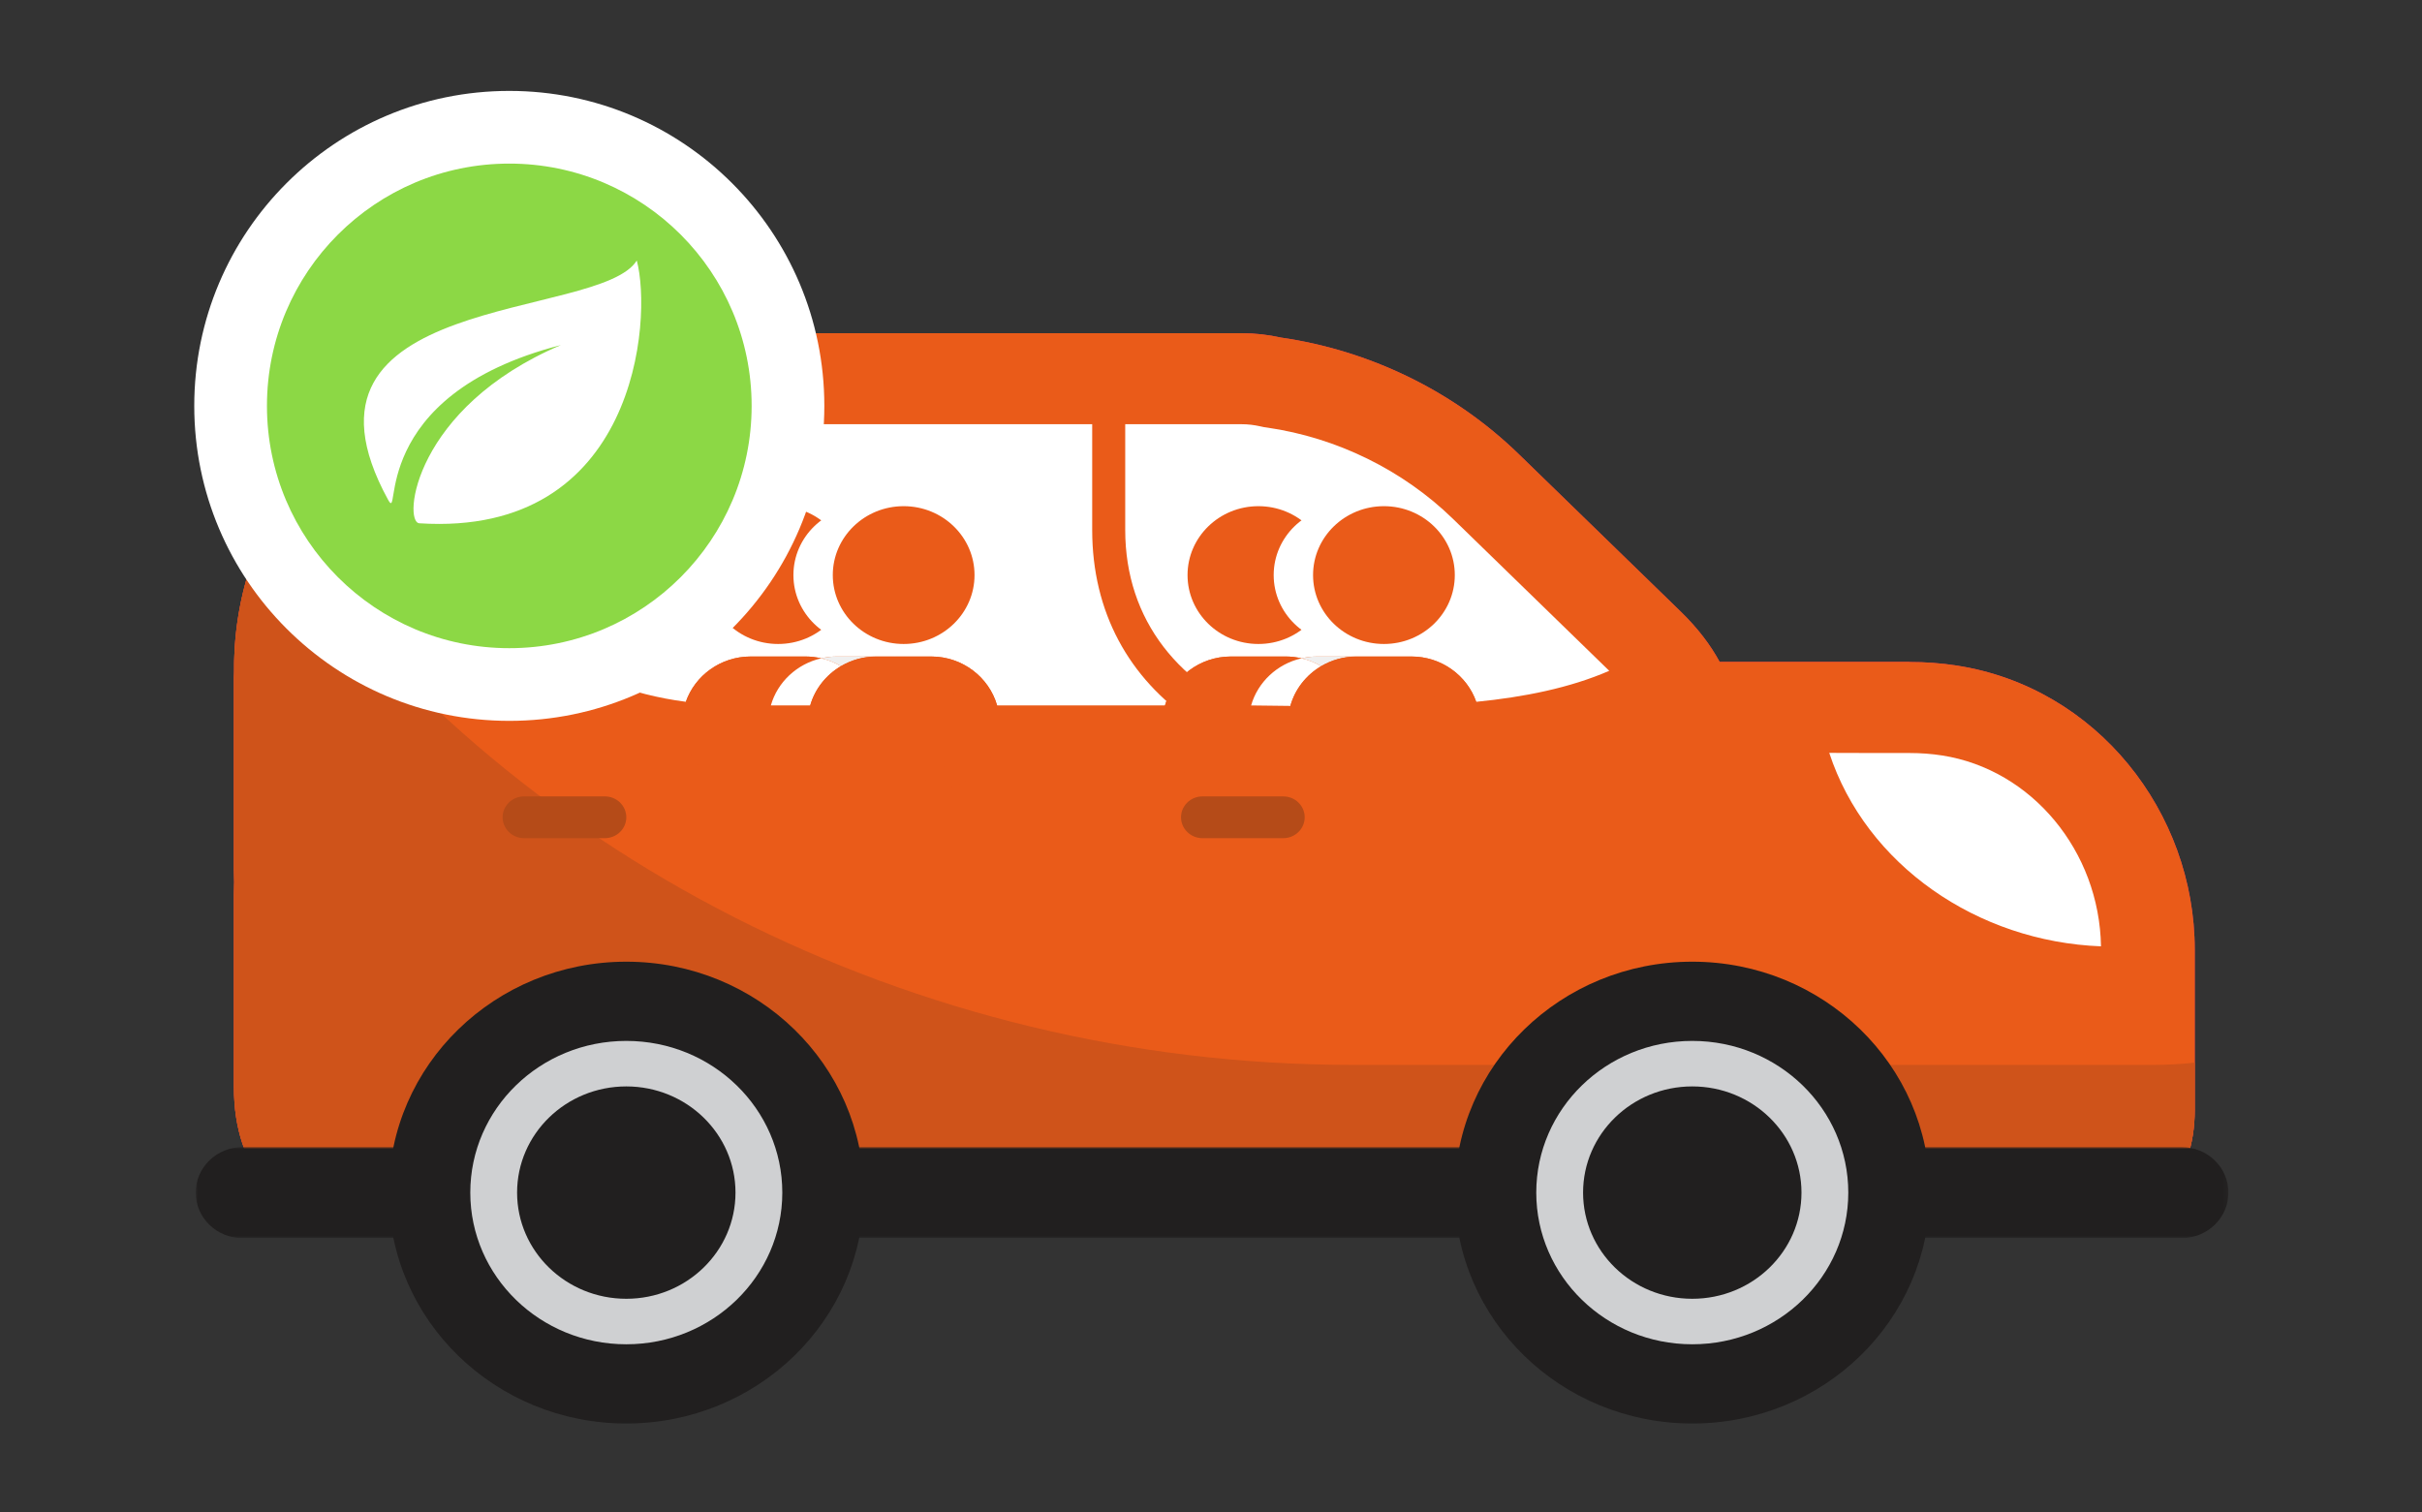 <svg xmlns="http://www.w3.org/2000/svg" xmlns:xlink="http://www.w3.org/1999/xlink" width="586px" height="366px" viewBox="0 0 586 366"><rect x="0" y="0" width="586" height="366" fill="#333333" stroke="none"/><title>RydePOOL_586x366</title><defs><polygon id="path-1" points="-5.32907052e-15 0 491.828 0 491.828 22.023 -5.32907052e-15 22.023"></polygon></defs><g id="RydePOOL_586x366" stroke="none" stroke-width="1" fill="none" fill-rule="evenodd"><g id="Group-98" transform="translate(47, 22)"><path d="M9.598,141.833 C9.598,141.437 9.631,141.068 9.637,140.681 C9.297,110.076 26.425,83.281 51.962,69.192 C53.315,68.444 54.692,67.735 56.094,67.061 L56.163,67.026 C60.365,65.009 64.756,63.318 69.322,62.005 L69.786,61.879 C71.055,61.521 72.333,61.193 73.623,60.894 C74.015,60.803 74.407,60.721 74.801,60.636 C75.88,60.402 76.962,60.188 78.056,59.994 C78.53,59.912 79,59.827 79.473,59.754 C80.552,59.581 81.64,59.438 82.731,59.306 C83.18,59.25 83.629,59.188 84.081,59.142 C85.606,58.983 87.137,58.854 88.687,58.778 L88.687,58.632 L253.437,58.632 C256.713,58.632 259.887,59.021 262.952,59.695 C284.161,62.764 304.605,72.475 320.518,87.95 L359.672,126.026 C363.777,130.015 366.866,134.107 369.066,138.172 L369.516,138.172 L414.969,138.172 L414.975,138.202 C418.76,138.199 422.606,138.465 426.512,139.075 C460.304,144.351 484.015,174.554 484.015,207.812 L484.015,246.557 C484.015,263.424 474.424,272.71 462.727,272.71 L443.227,272.71 L417.817,272.71 L89.53,272.71 L49.008,272.71 L35.304,272.71 C21.181,272.71 9.598,261.499 9.598,241.131 L9.598,194.344 C9.598,193.389 9.628,192.436 9.661,191.484 C9.628,190.528 9.598,189.579 9.598,188.62 L9.598,141.833 Z" id="Fill-1" fill="#E73566"></path><path d="M426.511,139.076 C422.608,138.463 418.759,138.2 414.977,138.203 L414.968,138.173 L369.065,138.173 C366.865,134.105 363.776,130.016 359.674,126.027 L320.517,87.951 C304.607,72.476 284.16,62.765 262.954,59.694 C259.889,59.019 256.712,58.633 253.439,58.633 L88.686,58.633 L88.686,58.779 C44.272,60.989 9.151,96.97 9.639,140.679 C9.63,141.069 9.597,141.438 9.597,141.834 L9.597,188.621 C9.597,189.577 9.63,190.529 9.66,191.482 C9.63,192.434 9.597,193.387 9.597,194.345 L9.597,241.132 C9.597,261.5 21.18,272.711 35.303,272.711 L49.007,272.711 L89.533,272.711 L417.816,272.711 L443.226,272.711 L462.726,272.711 C474.423,272.711 484.014,263.425 484.014,246.558 L484.014,207.81 C484.014,174.555 460.306,144.352 426.511,139.076" id="Fill-3" fill="#EA5B19"></path><path d="M280.097,235.698 L474.046,235.698 C477.413,235.698 480.737,235.505 484.016,235.153 L484.016,246.557 C484.016,263.425 474.423,272.71 462.726,272.71 L443.229,272.71 L417.815,272.71 L89.532,272.71 L49.01,272.71 L35.306,272.71 C21.179,272.71 9.6,261.499 9.6,241.132 L9.6,194.345 C9.6,193.387 9.63,192.437 9.66,191.484 C9.63,190.529 9.6,189.576 9.6,188.621 L9.6,141.834 C9.6,141.438 9.63,141.069 9.639,140.679 C9.488,127.249 12.71,114.558 18.521,103.341 C74.978,184.649 174.106,235.698 280.097,235.698" id="Fill-5" fill="#CF531A"></path><path d="M461.332,207.008 C460.955,183.985 444.587,164.204 422.907,160.822 C420.391,160.426 417.742,160.227 414.993,160.227 L397.301,160.209 L397.298,160.195 L395.586,160.195 C404.507,187.353 431.458,205.877 461.332,207.008" id="Fill-7" fill="#FFFFFF"></path><path d="M99.334,180.834 L79.807,180.834 C76.934,180.834 74.608,178.571 74.608,175.778 C74.608,172.988 76.934,170.725 79.807,170.725 L99.334,170.725 C102.203,170.725 104.533,172.988 104.533,175.778 C104.533,178.571 102.203,180.834 99.334,180.834" id="Fill-9" fill="#B54B18"></path><path d="M263.471,180.834 L243.944,180.834 C241.074,180.834 238.748,178.571 238.748,175.778 C238.748,172.988 241.074,170.725 243.944,170.725 L263.471,170.725 C266.343,170.725 268.67,172.988 268.67,175.778 C268.67,178.571 266.343,180.834 263.471,180.834" id="Fill-11" fill="#B54B18"></path><g id="Group-15" transform="translate(0.345, 255.593)"><mask id="mask-2" fill="white"><use xlink:href="#path-1"></use></mask><g id="Clip-14"></g><path d="M11.323,22.023 L480.505,22.023 C486.758,22.023 491.828,17.093 491.828,11.011 C491.828,4.93 486.758,0 480.505,0 L11.323,0 C5.069,0 -5.32907052e-15,4.93 -5.32907052e-15,11.011 C-5.32907052e-15,17.093 5.069,22.023 11.323,22.023" id="Fill-13" fill="#211F1F" mask="url(#mask-2)"></path></g><path d="M161.99,266.604 C161.99,297.464 136.266,322.483 104.532,322.483 C72.799,322.483 47.072,297.464 47.072,266.604 C47.072,235.744 72.799,210.725 104.532,210.725 C136.266,210.725 161.99,235.744 161.99,266.604" id="Fill-16" fill="#211F1F"></path><path d="M419.904,266.604 C419.904,297.464 394.18,322.483 362.443,322.483 C330.71,322.483 304.986,297.464 304.986,266.604 C304.986,235.744 330.71,210.725 362.443,210.725 C394.18,210.725 419.904,235.744 419.904,266.604" id="Fill-18" fill="#211F1F"></path><path d="M142.277,266.604 C142.277,286.878 125.378,303.311 104.534,303.311 C83.686,303.311 66.787,286.878 66.787,266.604 C66.787,246.33 83.686,229.897 104.534,229.897 C125.378,229.897 142.277,246.33 142.277,266.604" id="Fill-20" fill="#CFD0D2"></path><path d="M130.953,266.604 C130.953,280.796 119.123,292.3 104.533,292.3 C89.939,292.3 78.11,280.796 78.11,266.604 C78.11,252.412 89.939,240.908 104.533,240.908 C119.123,240.908 130.953,252.412 130.953,266.604" id="Fill-22" fill="#211F1F"></path><path d="M400.19,266.604 C400.19,286.878 383.291,303.311 362.444,303.311 C341.599,303.311 324.697,286.878 324.697,266.604 C324.697,246.33 341.599,229.897 362.444,229.897 C383.291,229.897 400.19,246.33 400.19,266.604" id="Fill-24" fill="#CFD0D2"></path><path d="M388.866,266.604 C388.866,280.796 377.036,292.3 362.443,292.3 C347.849,292.3 336.023,280.796 336.023,266.604 C336.023,252.412 347.849,240.908 362.443,240.908 C377.036,240.908 388.866,252.412 388.866,266.604" id="Fill-26" fill="#211F1F"></path><path d="M250.813,136.873 L264.129,136.873 C265.425,136.873 266.678,137.034 267.89,137.313 C269.102,137.034 270.358,136.873 271.654,136.873 L281.181,136.873 L284.97,136.873 L294.497,136.873 C301.757,136.873 307.951,141.483 310.172,147.838 C321.758,146.689 332.819,144.476 342.355,140.334 L304.503,103.521 C292.393,91.745 276.452,83.916 259.617,81.478 L258.776,81.357 L257.947,81.176 C256.368,80.824 254.891,80.657 253.438,80.657 L92.163,80.657 L89.845,80.771 C84.604,81.032 79.513,81.932 74.61,83.45 L74.61,108.63 C74.61,129.654 91.605,144.241 118.938,147.832 C121.16,141.48 127.353,136.873 134.611,136.873 L147.926,136.873 C149.222,136.873 150.479,137.034 151.691,137.313 C152.902,137.034 154.159,136.873 155.452,136.873 L164.982,136.873 L168.768,136.873 L178.295,136.873 C185.881,136.873 192.301,141.905 194.242,148.699 L234.866,148.699 C236.807,141.905 243.227,136.873 250.813,136.873" id="Fill-28" fill="#FFFFFF"></path><path d="M255.092,152.98 C255.092,151.503 255.315,150.078 255.704,148.715 C254.498,148.707 253.299,148.701 252.12,148.701 L234.866,148.701 C234.477,150.067 234.251,151.497 234.251,152.98 C234.251,161.837 241.704,169.086 250.812,169.086 L264.128,169.086 C265.424,169.086 266.681,168.924 267.892,168.649 C260.583,166.978 255.092,160.58 255.092,152.98" id="Fill-30" fill="#EA5B19"></path><path d="M255.704,148.715 C257.31,143.073 262.003,138.659 267.892,137.311 C266.681,137.035 265.424,136.874 264.128,136.874 L250.812,136.874 C243.229,136.874 236.81,141.903 234.866,148.7 L252.12,148.7 C253.299,148.7 254.498,148.706 255.704,148.715" id="Fill-32" fill="#EA5B19"></path><path d="M267.891,168.648 C269.103,168.926 270.359,169.088 271.655,169.088 L281.182,169.088 C278.066,169.088 275.152,168.223 272.656,166.752 C271.194,167.61 269.594,168.258 267.891,168.648" id="Fill-34" fill="#EA5B19"></path><path d="M281.182,136.873 L271.655,136.873 C270.359,136.873 269.102,137.034 267.891,137.313 C269.596,137.702 271.197,138.35 272.656,139.209 C275.151,137.738 278.066,136.873 281.182,136.873" id="Fill-36" fill="#F0F0F0"></path><path d="M264.62,152.98 C264.62,151.544 264.834,150.155 265.202,148.827 C261.965,148.78 258.794,148.736 255.705,148.715 C255.316,150.078 255.093,151.503 255.093,152.98 C255.093,160.58 260.581,166.978 267.89,168.649 C269.596,168.259 271.196,167.611 272.655,166.75 C267.854,163.921 264.62,158.807 264.62,152.98" id="Fill-38" fill="#EA5B19"></path><path d="M272.655,139.209 C271.196,138.35 269.596,137.7 267.89,137.313 C262.004,138.658 257.311,143.072 255.705,148.714 C258.794,148.738 261.965,148.779 265.202,148.828 C266.326,144.769 269.038,141.34 272.655,139.209" id="Fill-40" fill="#FFFFFF"></path><path d="M300.874,148.545 C301.293,149.958 301.531,151.441 301.531,152.98 C301.531,161.84 294.078,169.085 284.969,169.085 L294.496,169.085 C303.605,169.085 311.058,161.84 311.058,152.98 C311.058,151.183 310.739,149.457 310.172,147.839 C307.104,148.143 303.999,148.375 300.874,148.545" id="Fill-42" fill="#EA5B19"></path><path d="M294.497,136.873 L284.97,136.873 C292.496,136.873 298.879,141.826 300.875,148.544 C304,148.374 307.104,148.143 310.172,147.838 C307.954,141.483 301.758,136.873 294.497,136.873" id="Fill-44" fill="#EA5B19"></path><path d="M301.531,152.98 C301.531,151.441 301.293,149.955 300.875,148.545 C293.988,148.924 287.017,149.014 280.154,148.994 C280.491,150.272 280.69,151.602 280.69,152.98 C280.69,158.807 277.457,163.921 272.656,166.75 C275.154,168.221 278.065,169.086 281.182,169.086 L284.969,169.086 C294.079,169.086 301.531,161.837 301.531,152.98" id="Fill-46" fill="#EA5B19"></path><path d="M284.969,136.873 L281.181,136.873 C278.064,136.873 275.153,137.738 272.654,139.209 C276.319,141.369 279.059,144.863 280.153,148.993 C287.015,149.016 293.99,148.922 300.874,148.544 C298.878,141.826 292.495,136.873 284.969,136.873" id="Fill-48" fill="#EA5B19"></path><path d="M264.62,152.98 C264.62,158.807 267.854,163.921 272.655,166.75 C277.456,163.921 280.69,158.807 280.69,152.98 C280.69,151.602 280.491,150.272 280.154,148.994 C275.081,148.976 270.072,148.9 265.202,148.827 C264.834,150.155 264.62,151.544 264.62,152.98" id="Fill-50" fill="#EA5B19"></path><path d="M272.655,139.209 C269.038,141.34 266.326,144.769 265.202,148.828 C270.072,148.899 275.081,148.978 280.154,148.993 C279.06,144.863 276.32,141.369 272.655,139.209" id="Fill-52" fill="#EA5B19"></path><path d="M138.891,152.98 C138.891,151.497 139.117,150.067 139.506,148.701 L132.616,148.701 C127.815,148.701 123.252,148.399 118.939,147.833 C118.372,149.451 118.05,151.18 118.05,152.98 C118.05,161.837 125.503,169.086 134.611,169.086 L147.927,169.086 C149.223,169.086 150.48,168.924 151.691,168.649 C144.379,166.978 138.891,160.58 138.891,152.98" id="Fill-54" fill="#EA5B19"></path><path d="M139.507,148.701 C141.116,143.065 145.806,138.657 151.689,137.311 C150.478,137.036 149.221,136.875 147.928,136.875 L134.612,136.875 C127.355,136.875 121.161,141.482 118.937,147.833 C123.253,148.399 127.813,148.701 132.617,148.701 L139.507,148.701 Z" id="Fill-56" fill="#EA5B19"></path><path d="M151.69,168.648 C152.902,168.926 154.158,169.088 155.454,169.088 L164.981,169.088 C161.865,169.088 158.951,168.223 156.455,166.752 C154.993,167.61 153.393,168.258 151.69,168.648" id="Fill-58" fill="#EA5B19"></path><path d="M164.981,136.873 L155.454,136.873 C154.158,136.873 152.901,137.034 151.69,137.313 C153.395,137.702 154.996,138.35 156.455,139.209 C158.95,137.738 161.865,136.873 164.981,136.873" id="Fill-60" fill="#F0F0F0"></path><path d="M148.419,152.98 C148.419,151.497 148.645,150.067 149.034,148.701 L139.507,148.701 C139.118,150.067 138.892,151.497 138.892,152.98 C138.892,160.58 144.38,166.978 151.689,168.649 C153.395,168.259 154.995,167.611 156.454,166.75 C151.653,163.921 148.419,158.807 148.419,152.98" id="Fill-62" fill="#EA5B19"></path><path d="M139.507,148.701 L149.034,148.701 C150.179,144.697 152.877,141.318 156.454,139.211 C154.996,138.349 153.395,137.701 151.689,137.311 C145.806,138.657 141.116,143.065 139.507,148.701" id="Fill-64" fill="#FFFFFF"></path><path d="M185.33,152.98 C185.33,161.837 177.877,169.086 168.768,169.086 L178.295,169.086 C187.404,169.086 194.857,161.837 194.857,152.98 C194.857,151.497 194.631,150.067 194.242,148.701 L184.715,148.701 C185.104,150.067 185.33,151.497 185.33,152.98" id="Fill-66" fill="#EA5B19"></path><path d="M178.296,136.873 L168.768,136.873 C176.351,136.873 182.774,141.905 184.715,148.699 L194.243,148.699 C192.302,141.905 185.881,136.873 178.296,136.873" id="Fill-68" fill="#EA5B19"></path><path d="M185.33,152.98 C185.33,151.497 185.104,150.067 184.715,148.701 L163.874,148.701 C164.263,150.067 164.489,151.497 164.489,152.98 C164.489,158.807 161.255,163.921 156.454,166.75 C158.952,168.221 161.864,169.086 164.98,169.086 L168.768,169.086 C177.877,169.086 185.33,161.837 185.33,152.98" id="Fill-70" fill="#EA5B19"></path><path d="M163.873,148.701 L184.714,148.701 C182.773,141.904 176.354,136.875 168.768,136.875 L164.982,136.875 C161.863,136.875 158.951,137.739 156.453,139.211 C160.033,141.318 162.731,144.697 163.873,148.701" id="Fill-72" fill="#EA5B19"></path><path d="M148.419,152.98 C148.419,158.807 151.653,163.921 156.454,166.75 C161.255,163.921 164.489,158.807 164.489,152.98 C164.489,151.497 164.263,150.067 163.874,148.701 L149.034,148.701 C148.645,150.067 148.419,151.497 148.419,152.98" id="Fill-74" fill="#EA5B19"></path><path d="M156.454,139.209 C152.876,141.319 150.179,144.699 149.034,148.699 L163.874,148.699 C162.729,144.699 160.032,141.319 156.454,139.209" id="Fill-76" fill="#EA5B19"></path><path d="M274.617,117.167 C274.617,126.376 266.941,133.841 257.471,133.841 C248.001,133.841 240.325,126.376 240.325,117.167 C240.325,107.958 248.001,100.493 257.471,100.493 C266.941,100.493 274.617,107.958 274.617,117.167" id="Fill-78" fill="#EA5B19"></path><path d="M295.459,117.167 C295.459,126.376 287.782,133.841 278.313,133.841 C268.843,133.841 261.166,126.376 261.166,117.167 C261.166,107.958 268.843,100.493 278.313,100.493 C287.782,100.493 295.459,107.958 295.459,117.167" id="Fill-80" fill="#FFFFFF"></path><path d="M304.986,117.167 C304.986,126.376 297.31,133.841 287.84,133.841 C278.37,133.841 270.694,126.376 270.694,117.167 C270.694,107.958 278.37,100.493 287.84,100.493 C297.31,100.493 304.986,107.958 304.986,117.167" id="Fill-82" fill="#EA5B19"></path><path d="M158.416,117.167 C158.416,126.376 150.74,133.841 141.27,133.841 C131.8,133.841 124.124,126.376 124.124,117.167 C124.124,107.958 131.8,100.493 141.27,100.493 C150.74,100.493 158.416,107.958 158.416,117.167" id="Fill-84" fill="#EA5B19"></path><path d="M179.257,117.167 C179.257,126.376 171.582,133.841 162.112,133.841 C152.642,133.841 144.965,126.376 144.965,117.167 C144.965,107.958 152.642,100.493 162.112,100.493 C171.582,100.493 179.257,107.958 179.257,117.167" id="Fill-86" fill="#FFFFFF"></path><path d="M188.785,117.167 C188.785,126.376 181.109,133.841 171.639,133.841 C162.169,133.841 154.493,126.376 154.493,117.167 C154.493,107.958 162.169,100.493 171.639,100.493 C181.109,100.493 188.785,107.958 188.785,117.167" id="Fill-88" fill="#EA5B19"></path><path d="M225.246,76.689 L225.246,106.248 C225.246,128.048 238.284,144.468 260.238,152.437 C257.534,152.554 254.831,152.669 252.118,152.669 L241.651,152.669 C226.123,142.152 217.256,126.114 217.256,106.248 L217.256,76.689 L225.246,76.689 Z" id="Fill-90" fill="#EA5B19"></path><path d="M76.223,0 C118.32,0 152.446,34.126 152.446,76.223 C152.446,118.32 118.32,152.446 76.223,152.446 C34.126,152.446 0,118.32 0,76.223 C0,34.126 34.126,0 76.223,0" id="Fill-92" fill="#FFFFFF"></path><path d="M76.223,17.59 C108.605,17.59 134.856,43.841 134.856,76.223 C134.856,108.605 108.605,134.856 76.223,134.856 C43.841,134.856 17.59,108.605 17.59,76.223 C17.59,43.841 43.841,17.59 76.223,17.59" id="Fill-94" fill="#8CD845"></path><path d="M107.068,41.043 C98.074,55.648 19.253,48.407 46.887,98.92 C50.352,105.246 41.223,73.766 88.716,61.5 C53.02,76.698 50.452,104.373 54.451,104.631 C107.045,108.043 110.879,55.256 107.068,41.043" id="Fill-96" fill="#FFFFFF"></path></g></g></svg>